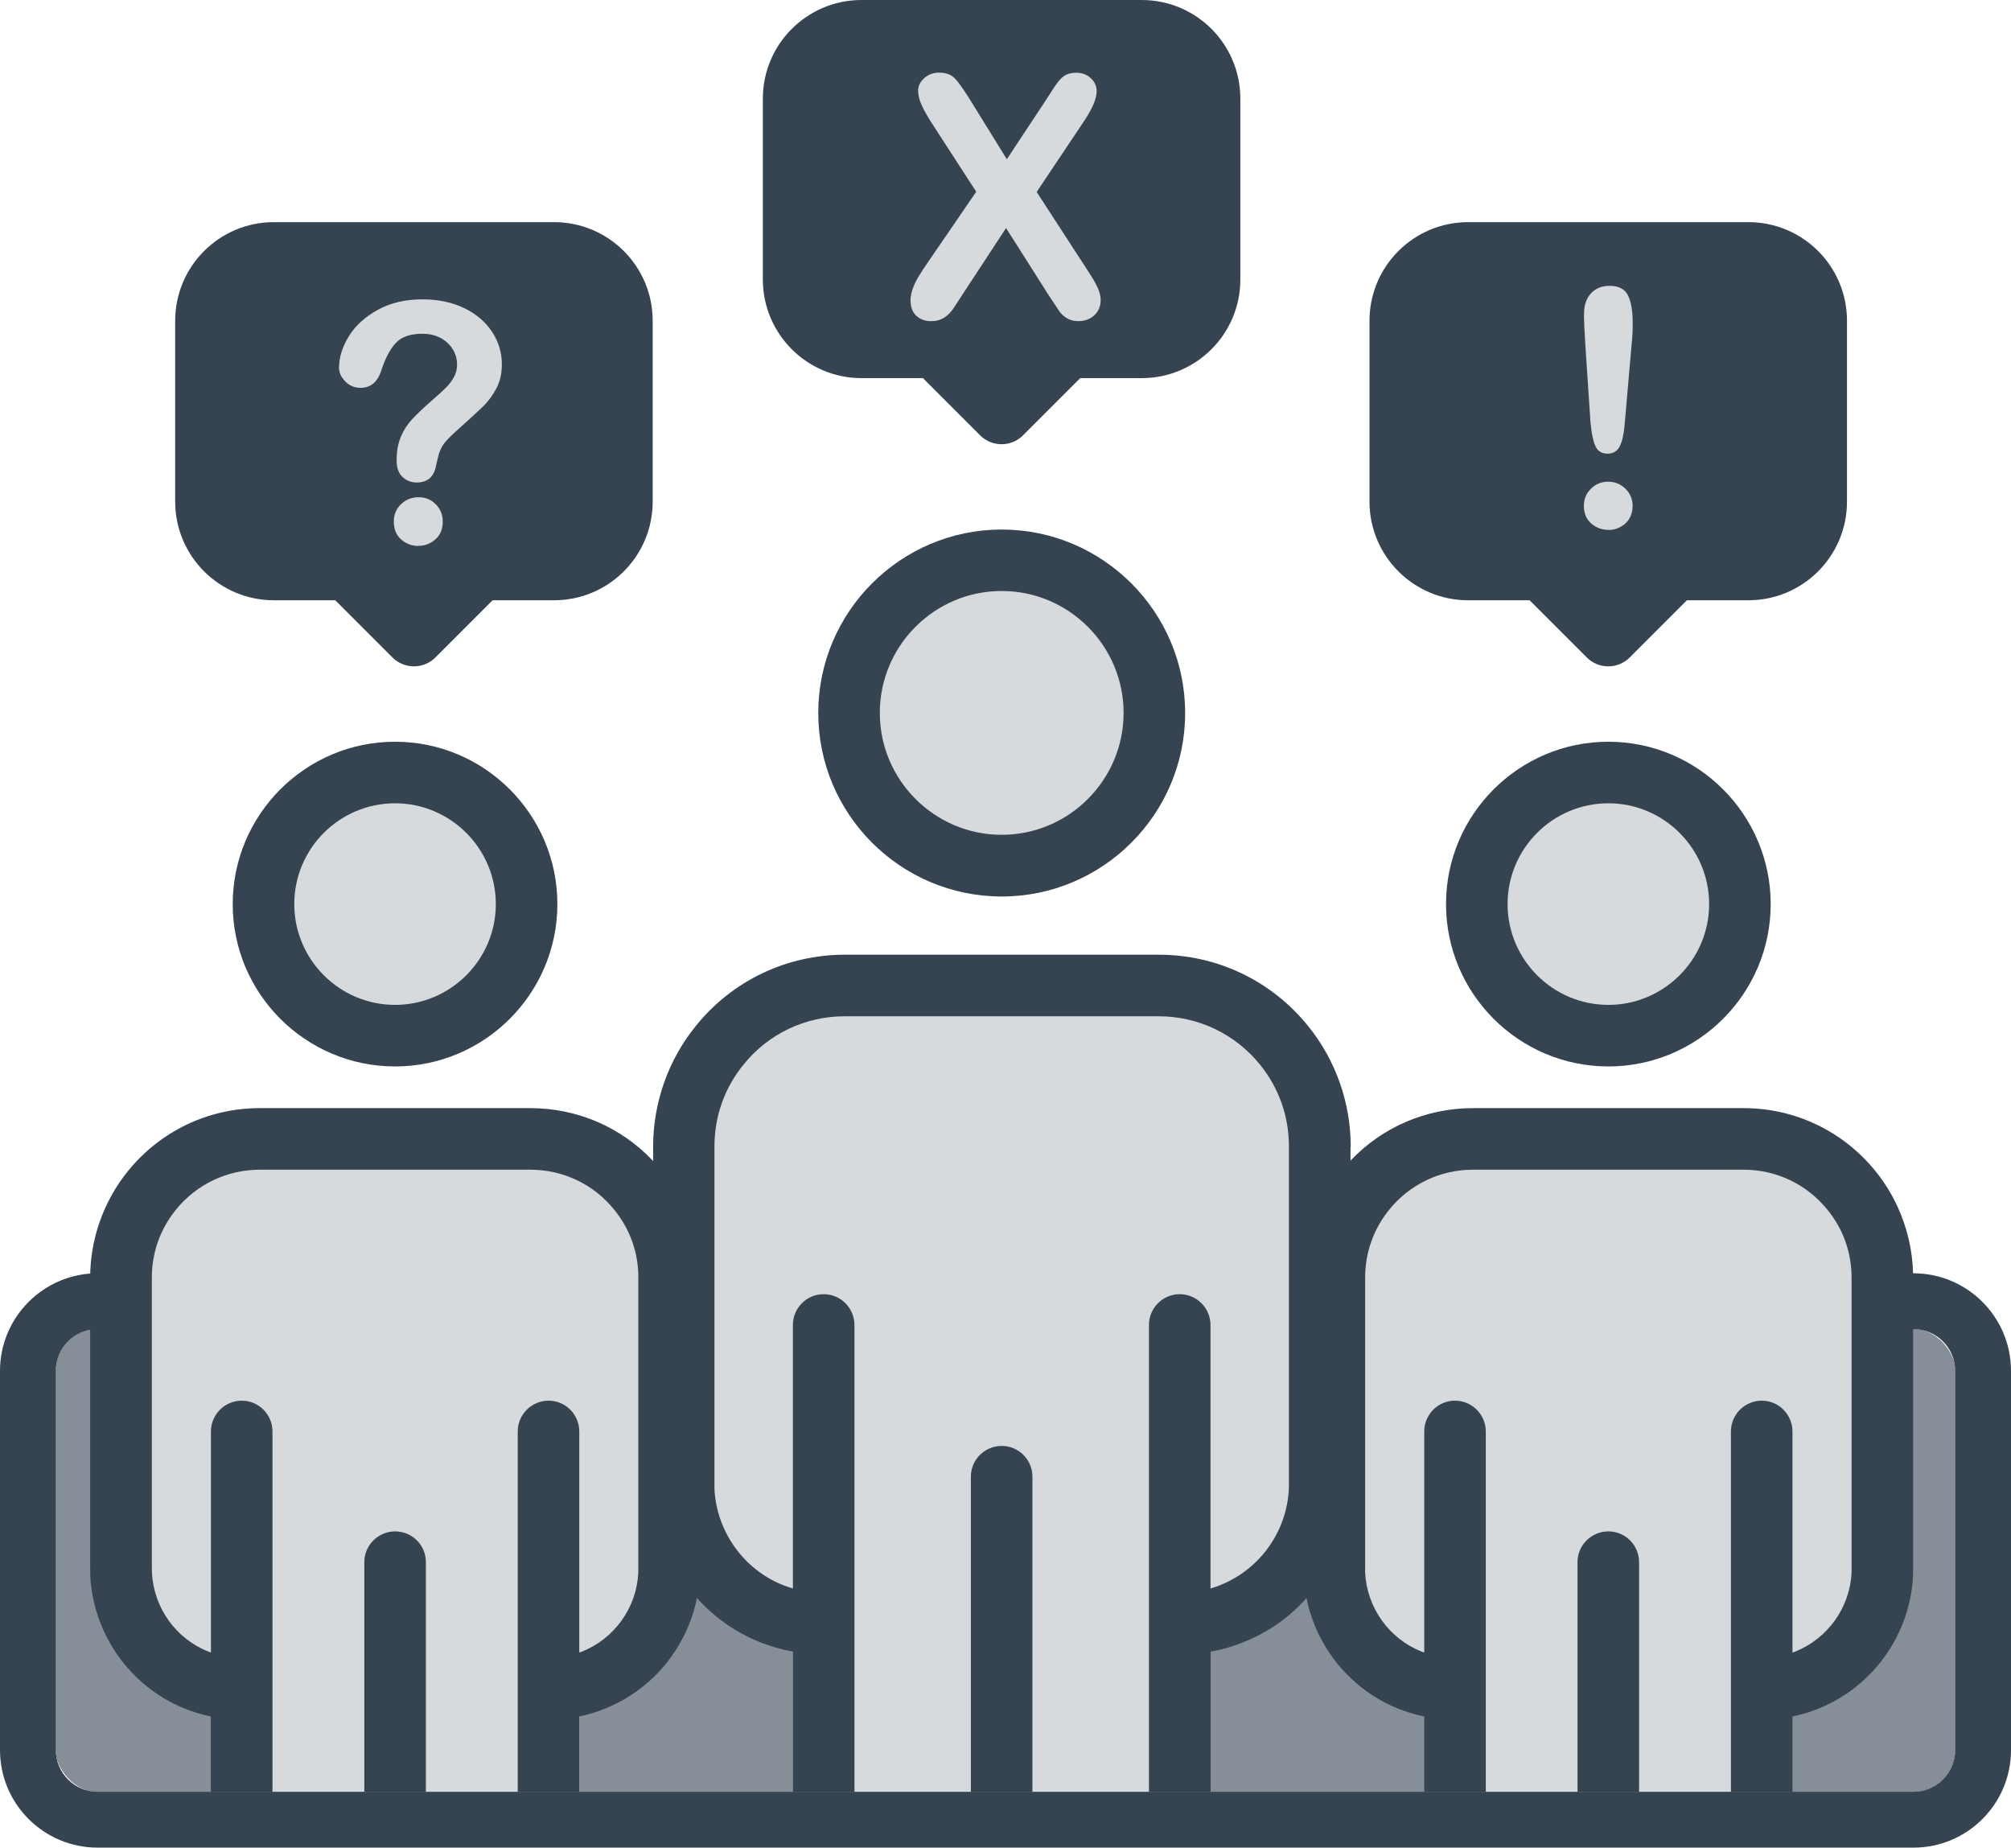 <?xml version="1.0" encoding="UTF-8"?>
<svg id="Capa_2" data-name="Capa 2" xmlns="http://www.w3.org/2000/svg" viewBox="0 0 180 165.35">
  <defs>
    <style>
      .cls-1 {
        fill: #868f97;
      }

      .cls-2 {
        fill: #d7dadc;
      }

      .cls-3 {
        fill: #364452;
      }
    </style>
  </defs>
  <g id="Capa_1-2" data-name="Capa 1">
    <g>
      <path class="cls-3" d="M49.6,19.88h-25.09c-4.87,0-8.83,3.95-8.83,8.83v16.18c0,4.87,3.95,8.83,8.83,8.83h5.5l5.12,5.12c1.06,1.06,2.78,1.06,3.84,0l5.12-5.12h5.5c4.88,0,8.83-3.95,8.83-8.83v-16.18c0-4.88-3.95-8.83-8.83-8.83Z"/>
      <path class="cls-3" d="M102.2,0h-25.09c-4.87,0-8.83,3.95-8.83,8.83v16.18c0,4.87,3.95,8.83,8.83,8.83h5.5l5.12,5.12c1.06,1.06,2.78,1.06,3.84,0l5.12-5.12h5.5c4.88,0,8.83-3.95,8.83-8.83V8.83c0-4.88-3.95-8.83-8.83-8.83Z"/>
      <path class="cls-3" d="M156.5,19.88h-25.09c-4.87,0-8.83,3.95-8.83,8.83v16.18c0,4.87,3.95,8.83,8.83,8.83h5.5l5.12,5.12c1.06,1.06,2.78,1.06,3.84,0l5.12-5.12h5.5c4.88,0,8.83-3.95,8.83-8.83v-16.18c0-4.88-3.95-8.83-8.83-8.83Z"/>
      <path class="cls-3" d="M171.27,113.95H8.73c-4.81,0-8.73,3.92-8.73,8.73v33.94c0,4.82,3.92,8.73,8.73,8.73h162.54c4.82,0,8.73-3.91,8.73-8.73v-33.94c0-4.81-3.91-8.73-8.73-8.73ZM175,156.62c0,2.06-1.67,3.73-3.73,3.73H8.73c-2.06,0-3.73-1.67-3.73-3.73v-33.94c0-2.06,1.67-3.73,3.73-3.73h162.54c2.06,0,3.73,1.67,3.73,3.73v33.94Z"/>
      <rect class="cls-3" x="5" y="118.95" width="170" height="41.4" rx="3.73" ry="3.73"/>
      <rect class="cls-1" x="5" y="118.95" width="170" height="41.4" rx="3.73" ry="3.73"/>
      <path class="cls-3" d="M89.66,80.23c-9.06,0-16.42-7.37-16.42-16.42s7.37-16.42,16.42-16.42,16.42,7.37,16.42,16.42-7.37,16.42-16.42,16.42Z"/>
      <path class="cls-2" d="M89.66,52.89c-6.02,0-10.91,4.9-10.91,10.91s4.9,10.91,10.91,10.91,10.91-4.9,10.91-10.91-4.9-10.91-10.91-10.91Z"/>
      <path class="cls-3" d="M120.88,102.61v30.17c0,.27,0,.54,0,.8-.18,3.55-1.61,6.87-3.93,9.43-1.51,1.7-3.41,3.06-5.6,3.93-.96.4-1.96.69-2.99.87v12.54h-37.38v-12.54c-1.03-.19-2.04-.47-3.01-.87-2.17-.87-4.07-2.23-5.58-3.92-2.32-2.56-3.75-5.89-3.93-9.46,0-.24,0-.51,0-.78v-30.17c0-3.92,1.35-7.75,3.81-10.78,3.26-4.06,8.13-6.39,13.36-6.39h28.1c5.21,0,10.09,2.33,13.36,6.39,2.46,3.03,3.81,6.86,3.81,10.78Z"/>
      <path class="cls-2" d="M115.37,102.61v30.17c0,.16,0,.33-.01.5-.19,3.78-2.58,7.14-6.1,8.56-.3.13-.6.23-.91.32v-23.58c0-1.52-1.24-2.76-2.76-2.76s-2.75,1.24-2.75,2.76v41.77h-10.43v-28.2c0-1.52-1.23-2.75-2.75-2.75s-2.76,1.23-2.76,2.75v28.2h-10.42v-41.77c0-1.52-1.23-2.76-2.76-2.76s-2.75,1.24-2.75,2.76v23.58c-.31-.09-.62-.2-.93-.32-3.5-1.42-5.89-4.78-6.09-8.57v-30.66c0-2.7.89-5.23,2.59-7.32,2.21-2.76,5.52-4.34,9.07-4.34h28.1c3.54,0,6.85,1.58,9.08,4.34,1.69,2.09,2.58,4.62,2.58,7.32Z"/>
      <path class="cls-3" d="M143.96,95.44c-8.01,0-14.53-6.52-14.53-14.53s6.52-14.53,14.53-14.53,14.53,6.52,14.53,14.53-6.52,14.53-14.53,14.53Z"/>
      <path class="cls-2" d="M143.96,71.89c-4.98,0-9.02,4.05-9.02,9.02s4.05,9.02,9.02,9.02,9.02-4.05,9.02-9.02-4.05-9.02-9.02-9.02Z"/>
      <path class="cls-3" d="M171.24,114.35v25.99c0,.24,0,.48-.01.71-.27,5.23-3.58,9.89-8.44,11.85-.76.31-1.54.55-2.35.71v6.74h-32.96v-6.74c-.81-.16-1.6-.4-2.36-.71-4.23-1.71-7.29-5.47-8.18-9.89-.13-.64-.21-1.3-.25-1.97-.01-.21-.01-.45-.01-.7v-25.99c0-3.46,1.19-6.85,3.36-9.53.27-.33.54-.65.84-.95,2.84-3,6.77-4.7,10.97-4.7h24.22c4.6,0,8.91,2.06,11.81,5.65,2.17,2.68,3.36,6.07,3.36,9.53Z"/>
      <path class="cls-2" d="M165.73,114.35v26.41c-.16,3.11-2.13,5.87-5.03,7.04-.08.04-.17.06-.26.09v-19.78c0-1.52-1.23-2.76-2.75-2.76s-2.76,1.24-2.76,2.76v32.24h-8.22v-20.55c0-1.52-1.23-2.75-2.75-2.75s-2.76,1.23-2.76,2.75v20.55h-8.21v-32.24c0-1.52-1.24-2.76-2.76-2.76s-2.75,1.24-2.75,2.76v19.78c-.1-.03-.19-.06-.28-.1-2.88-1.16-4.85-3.92-5.01-7.05-.01-.13,0-.26,0-.4v-25.99c0-2.24.74-4.33,2.14-6.07,1.84-2.29,4.58-3.6,7.52-3.6h24.22c2.93,0,5.67,1.31,7.52,3.61,1.4,1.73,2.14,3.82,2.14,6.06Z"/>
      <path class="cls-3" d="M35.36,95.44c-8.01,0-14.53-6.52-14.53-14.53s6.52-14.53,14.53-14.53,14.53,6.52,14.53,14.53-6.52,14.53-14.53,14.53Z"/>
      <path class="cls-2" d="M35.36,71.89c-4.98,0-9.02,4.05-9.02,9.02s4.05,9.02,9.02,9.02,9.02-4.05,9.02-9.02-4.05-9.02-9.02-9.02Z"/>
      <path class="cls-3" d="M62.64,114.35v25.99c0,.24,0,.48-.01.71-.04.67-.12,1.32-.25,1.97-.89,4.41-3.95,8.17-8.2,9.88-.75.31-1.54.55-2.34.71v6.74H18.87v-6.74c-.8-.16-1.59-.4-2.36-.71-4.84-1.96-8.16-6.62-8.43-11.86-.01-.22-.01-.46-.01-.7v-25.99c0-3.46,1.2-6.85,3.37-9.53,2.9-3.59,7.2-5.65,11.81-5.65h24.21c4.2,0,8.14,1.7,10.98,4.71.3.3.57.62.84.95,2.16,2.67,3.36,6.06,3.36,9.52Z"/>
      <path class="cls-2" d="M57.13,114.35v25.99c0,.14,0,.28,0,.42-.15,3.11-2.12,5.87-5.02,7.04-.09.04-.17.06-.26.09v-19.78c0-1.52-1.23-2.76-2.75-2.76s-2.76,1.24-2.76,2.76v32.24h-8.22v-20.55c0-1.52-1.23-2.75-2.75-2.75s-2.76,1.23-2.76,2.75v20.55h-8.22v-32.24c0-1.52-1.23-2.76-2.75-2.76s-2.76,1.24-2.76,2.76v19.78c-.09-.03-.18-.06-.27-.1-2.89-1.16-4.85-3.92-5.01-7.04-.01-.13-.01-.27-.01-.41v-25.99c0-2.24.74-4.33,2.14-6.07,1.85-2.29,4.6-3.6,7.53-3.6h24.21c2.94,0,5.69,1.31,7.53,3.61,1.4,1.73,2.14,3.82,2.14,6.06Z"/>
      <path class="cls-2" d="M82.57,24.18l4.81-7.02-4.05-6.25c-.38-.61-.67-1.13-.86-1.56s-.29-.85-.29-1.25.18-.78.55-1.11c.37-.33.81-.49,1.34-.49.61,0,1.08.18,1.42.54.34.36.8,1.02,1.4,1.99l3.23,5.22,3.45-5.22c.28-.44.53-.82.73-1.13.2-.31.39-.57.58-.78.19-.21.39-.36.62-.46.23-.1.5-.15.8-.15.55,0,1,.16,1.34.49.35.33.52.72.52,1.17,0,.66-.38,1.54-1.13,2.67l-4.24,6.34,4.56,7.02c.41.62.71,1.13.89,1.53.19.41.28.79.28,1.15,0,.34-.08.65-.25.94-.17.28-.4.51-.7.67-.3.17-.65.25-1.03.25-.41,0-.76-.09-1.04-.26-.28-.17-.51-.38-.69-.64s-.5-.75-.98-1.48l-3.78-5.95-4.02,6.13c-.31.49-.54.83-.67,1.03-.13.2-.29.39-.48.57-.19.19-.41.33-.66.44-.25.11-.55.16-.89.16-.53,0-.97-.16-1.31-.48-.35-.32-.52-.79-.52-1.41,0-.72.36-1.61,1.07-2.65Z"/>
      <path class="cls-2" d="M142.37,37.93l-.46-6.91c-.09-1.35-.13-2.31-.13-2.9,0-.8.21-1.42.63-1.87.42-.45.97-.67,1.65-.67.83,0,1.38.29,1.66.86.28.57.42,1.4.42,2.48,0,.64-.03,1.28-.1,1.93l-.62,7.12c-.07.85-.21,1.5-.43,1.95-.22.45-.59.68-1.1.68s-.88-.22-1.08-.66-.35-1.1-.43-2ZM143.97,47.42c-.59,0-1.1-.19-1.54-.57-.44-.38-.66-.91-.66-1.59,0-.6.21-1.1.63-1.52.42-.42.93-.63,1.54-.63s1.12.21,1.55.63c.43.42.64.93.64,1.52,0,.67-.22,1.2-.65,1.59-.43.38-.94.58-1.52.58Z"/>
      <path class="cls-2" d="M30.35,32.88c0-.92.3-1.86.89-2.81.59-.95,1.46-1.73,2.59-2.35s2.46-.93,3.98-.93c1.41,0,2.65.26,3.73.78,1.08.52,1.91,1.23,2.5,2.12.59.89.88,1.87.88,2.92,0,.83-.17,1.55-.5,2.17-.34.62-.73,1.16-1.2,1.61-.46.45-1.29,1.21-2.49,2.28-.33.3-.59.57-.79.79-.2.23-.35.44-.44.63-.1.19-.17.38-.23.57-.05.19-.13.52-.24,1-.18,1.01-.76,1.52-1.73,1.52-.5,0-.93-.17-1.28-.5-.34-.33-.52-.82-.52-1.47,0-.82.13-1.52.38-2.12.25-.6.59-1.12,1.01-1.57.42-.45.98-.99,1.69-1.61.62-.54,1.07-.95,1.35-1.23s.51-.59.7-.93c.19-.34.28-.71.28-1.11,0-.78-.29-1.43-.87-1.97-.58-.53-1.32-.8-2.24-.8-1.07,0-1.86.27-2.36.81-.51.54-.93,1.33-1.28,2.38-.33,1.1-.96,1.65-1.88,1.65-.54,0-1-.19-1.38-.58-.37-.38-.56-.8-.56-1.25ZM37.46,48.86c-.59,0-1.11-.19-1.55-.58-.44-.38-.66-.92-.66-1.61,0-.61.21-1.13.64-1.54.43-.42.95-.63,1.57-.63s1.13.21,1.54.63c.42.42.63.93.63,1.54,0,.68-.22,1.21-.66,1.6-.44.39-.94.58-1.52.58Z"/>
    </g>
  </g>
</svg>